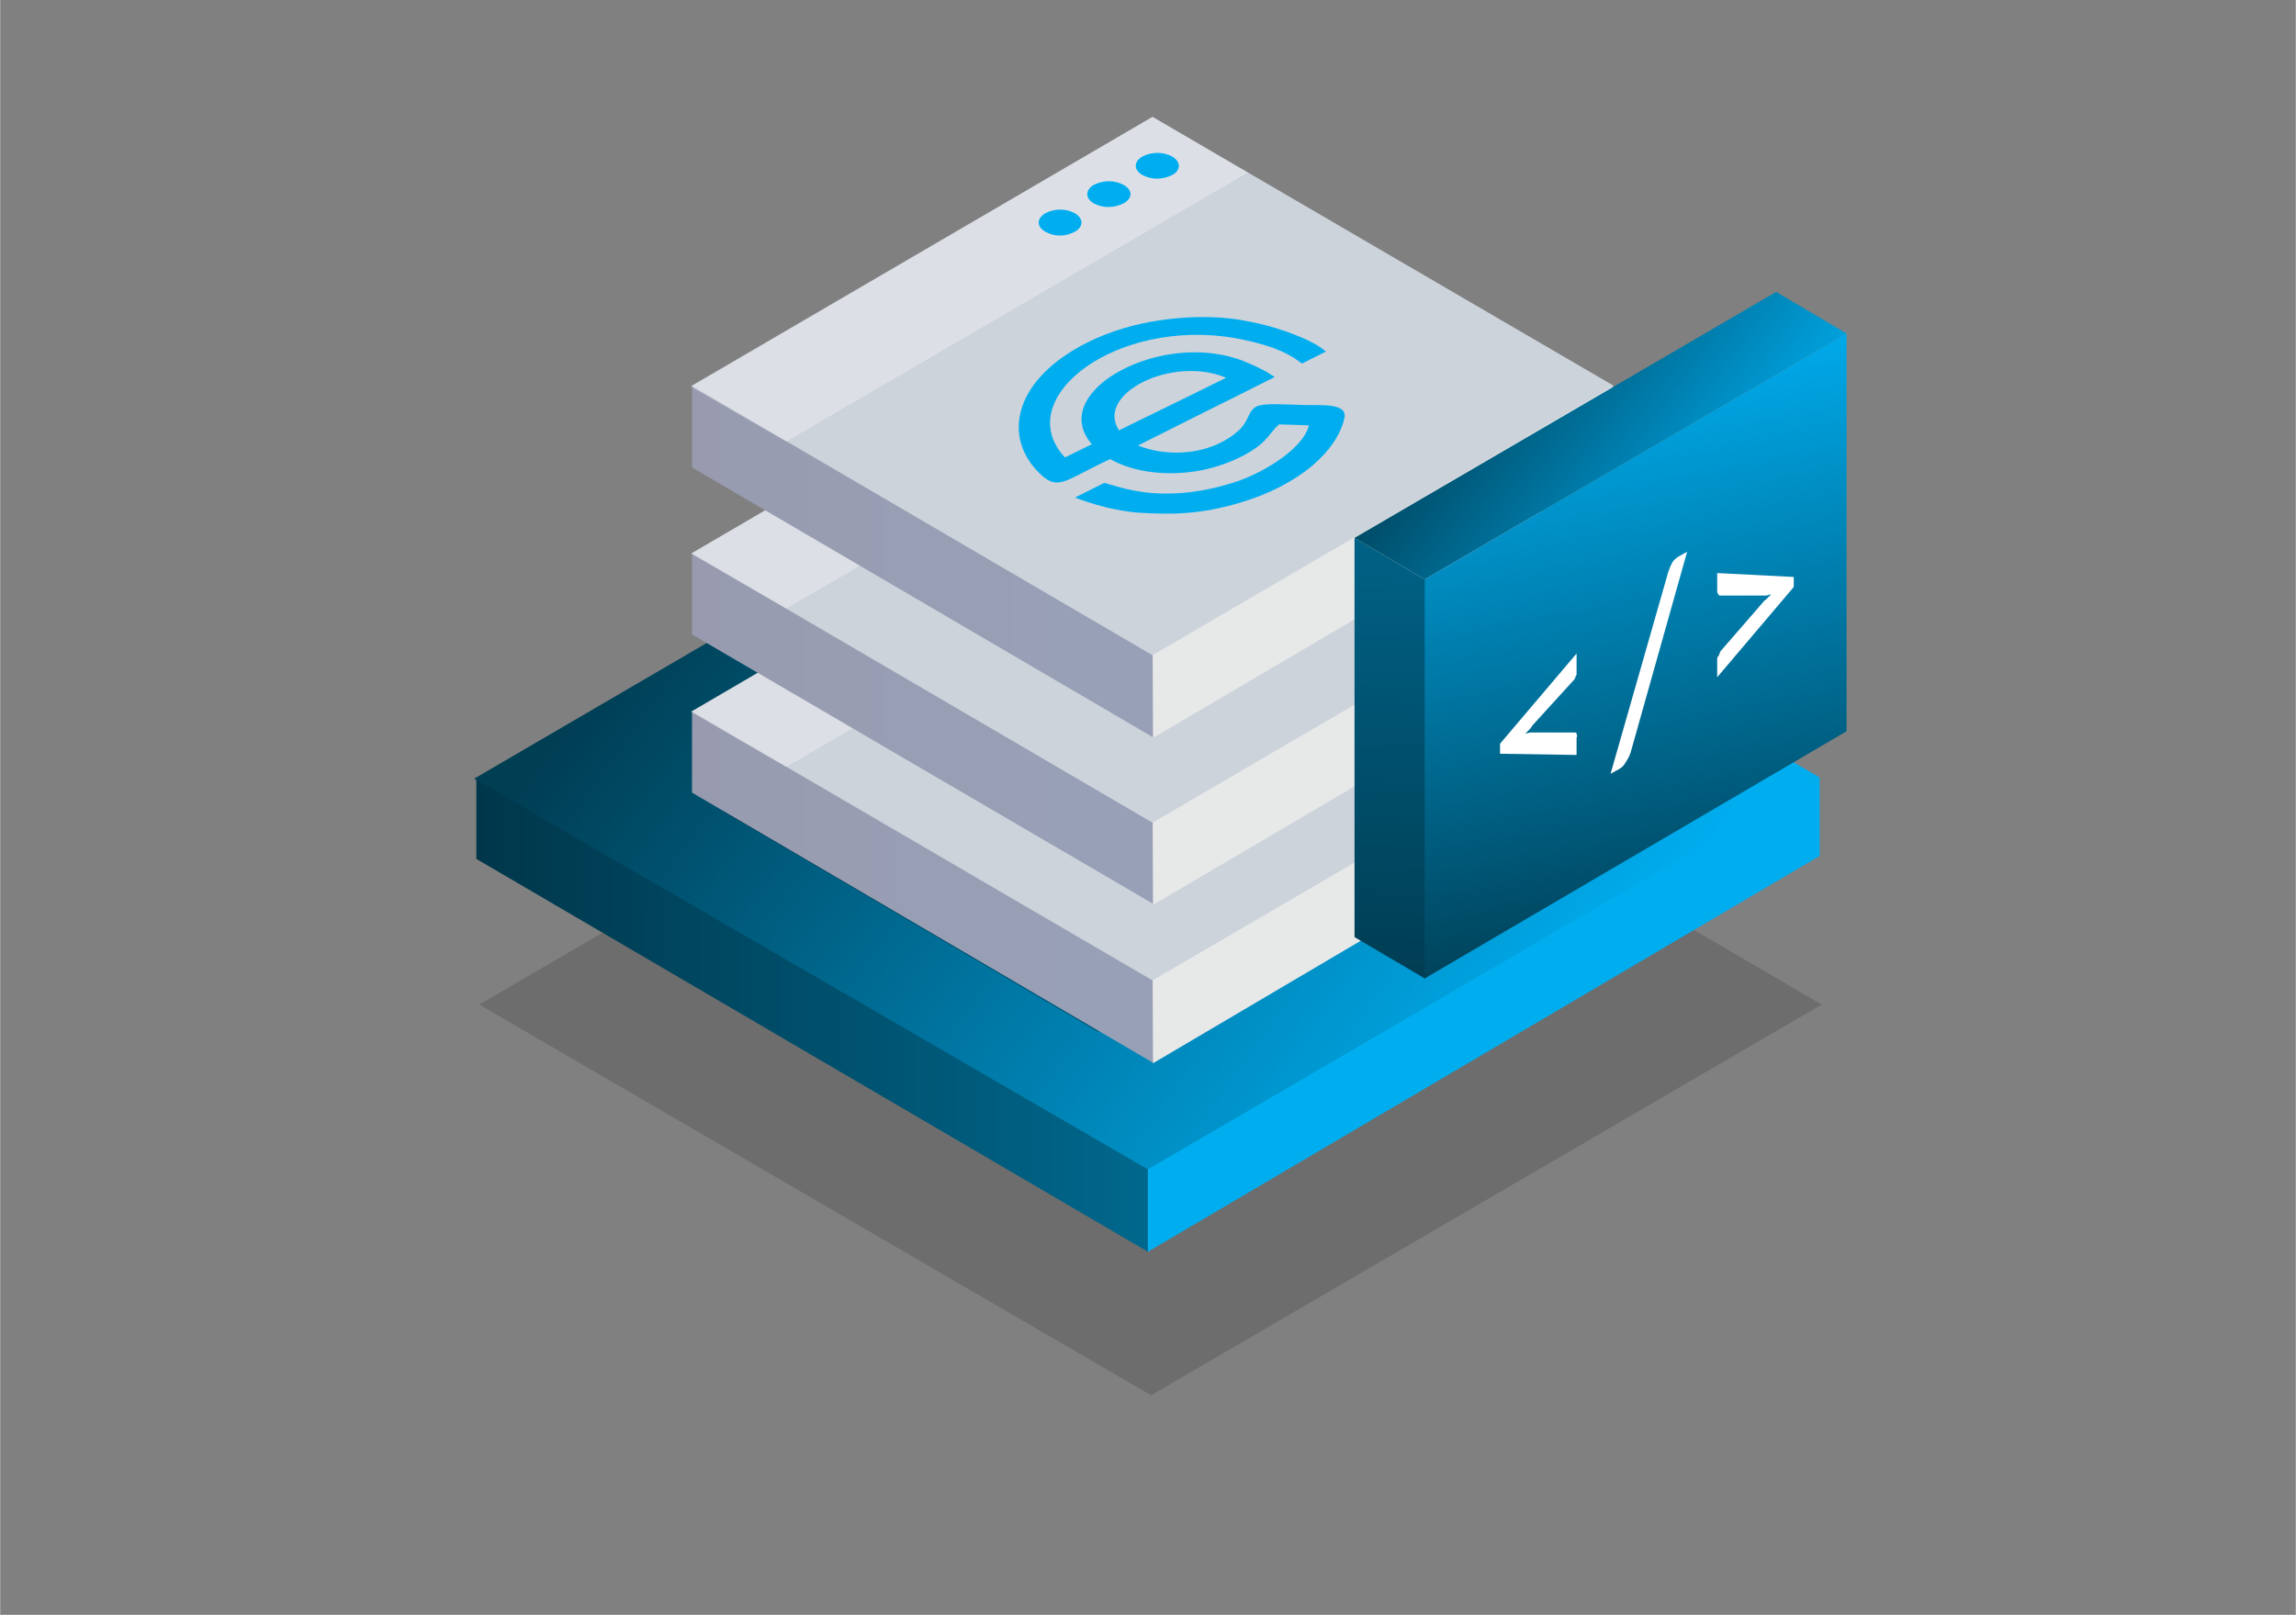 <?xml version="1.0" encoding="UTF-8"?>
<!DOCTYPE svg PUBLIC "-//W3C//DTD SVG 1.1//EN" "http://www.w3.org/Graphics/SVG/1.1/DTD/svg11.dtd">
<!-- Creator: CorelDRAW 2020 (64-Bit) -->
<svg xmlns="http://www.w3.org/2000/svg" xml:space="preserve" width="995px" height="700px" version="1.1" style="shape-rendering:geometricPrecision; text-rendering:geometricPrecision; image-rendering:optimizeQuality; fill-rule:evenodd; clip-rule:evenodd"
viewBox="0 0 93.87 66.05"
 xmlns:xlink="http://www.w3.org/1999/xlink"
 xmlns:xodm="http://www.corel.com/coreldraw/odm/2003">
 <rect x="0" y="0" width="93.87" height="66.05" fill="#808080" stroke="none"/>
 <defs>
  <style type="text/css">
   <![CDATA[
    .fil0 {fill:none}
    .fil16 {fill:#00AEF0}
    .fil3 {fill:#00AEF0;fill-rule:nonzero}
    .fil20 {fill:white;fill-rule:nonzero}
    .fil9 {fill:white;fill-rule:nonzero;fill-opacity:0.302}
    .fil19 {fill:url(#id0);fill-rule:nonzero}
    .fil17 {fill:url(#id1);fill-rule:nonzero}
    .fil8 {fill:url(#id2);fill-rule:nonzero}
    .fil15 {fill:url(#id3);fill-rule:nonzero}
    .fil12 {fill:url(#id4);fill-rule:nonzero}
    .fil4 {fill:url(#id5);fill-rule:nonzero}
    .fil2 {fill:url(#id6);fill-rule:nonzero}
    .fil18 {fill:url(#id7);fill-rule:nonzero}
    .fil10 {fill:url(#id8);fill-rule:nonzero}
    .fil7 {fill:url(#id9);fill-rule:nonzero}
    .fil11 {fill:url(#id10);fill-rule:nonzero}
    .fil14 {fill:url(#id11);fill-rule:nonzero}
    .fil6 {fill:url(#id12);fill-rule:nonzero}
    .fil13 {fill:url(#id13);fill-rule:nonzero}
    .fil1 {fill:url(#id14);fill-rule:nonzero;fill-opacity:0.149}
    .fil5 {fill:url(#id15);fill-opacity:0.302}
   ]]>
  </style>
  <linearGradient id="id0" gradientUnits="userSpaceOnUse" x1="64.49" y1="14.61" x2="69.29" y2="39.04">
   <stop offset="0" style="stop-opacity:1; stop-color:#00AEF0"/>
   <stop offset="1" style="stop-opacity:1; stop-color:#003E54"/>
  </linearGradient>
  <linearGradient id="id1" gradientUnits="userSpaceOnUse" x1="57.81" y1="22.35" x2="57.36" y2="39.67">
   <stop offset="0" style="stop-opacity:1; stop-color:#006185"/>
   <stop offset="1" style="stop-opacity:1; stop-color:#003E54"/>
  </linearGradient>
  <linearGradient id="id2" gradientUnits="userSpaceOnUse" x1="58.75" y1="-143.71" x2="35.9" y2="-160.21">
   <stop offset="0" style="stop-opacity:1; stop-color:#CDD3DB"/>
   <stop offset="1" style="stop-opacity:1; stop-color:#ACB0C2"/>
  </linearGradient>
  <linearGradient id="id3" gradientUnits="userSpaceOnUse" xlink:href="#id2" x1="58.75" y1="-157.03" x2="35.9" y2="-173.53">
  </linearGradient>
  <linearGradient id="id4" gradientUnits="userSpaceOnUse" xlink:href="#id2" x1="58.75" y1="-150.05" x2="35.9" y2="-166.55">
  </linearGradient>
  <linearGradient id="id5" gradientUnits="userSpaceOnUse" xlink:href="#id0" x1="63.58" y1="43.89" x2="30.29" y2="19.75">
  </linearGradient>
  <linearGradient id="id6" gradientUnits="userSpaceOnUse" x1="49.85" y1="41.39" x2="19.47" y2="41.39">
   <stop offset="0" style="stop-opacity:1; stop-color:#006D94"/>
   <stop offset="1" style="stop-opacity:1; stop-color:#00364A"/>
  </linearGradient>
  <linearGradient id="id7" gradientUnits="userSpaceOnUse" xlink:href="#id0" x1="71.54" y1="22.25" x2="59.36" y2="13.39">
  </linearGradient>
  <linearGradient id="id8" gradientUnits="userSpaceOnUse" x1="24.48" y1="-151.32" x2="44.58" y2="-151.32">
   <stop offset="0" style="stop-opacity:1; stop-color:#989AAD"/>
   <stop offset="1" style="stop-opacity:1; stop-color:#98A0B7"/>
  </linearGradient>
  <linearGradient id="id9" gradientUnits="userSpaceOnUse" x1="70.81" y1="-144.98" x2="71.02" y2="-144.98">
   <stop offset="0" style="stop-opacity:1; stop-color:#E7E9E9"/>
   <stop offset="1" style="stop-opacity:1; stop-color:#98AACD"/>
  </linearGradient>
  <linearGradient id="id10" gradientUnits="userSpaceOnUse" xlink:href="#id9" x1="70.81" y1="-151.32" x2="71.02" y2="-151.32">
  </linearGradient>
  <linearGradient id="id11" gradientUnits="userSpaceOnUse" xlink:href="#id9" x1="70.81" y1="-158.3" x2="71.02" y2="-158.3">
  </linearGradient>
  <linearGradient id="id12" gradientUnits="userSpaceOnUse" xlink:href="#id8" x1="24.27" y1="-144.98" x2="45" y2="-144.98">
  </linearGradient>
  <linearGradient id="id13" gradientUnits="userSpaceOnUse" xlink:href="#id8" x1="24.48" y1="-158.09" x2="44.37" y2="-158.09">
  </linearGradient>
  <linearGradient id="id14" gradientUnits="userSpaceOnUse" x1="63.58" y1="53.05" x2="30.7" y2="29.32">
   <stop offset="0" style="stop-opacity:1; stop-color:black"/>
   <stop offset="1" style="stop-opacity:1; stop-color:black"/>
  </linearGradient>
  <linearGradient id="id15" gradientUnits="userSpaceOnUse" xlink:href="#id14" x1="121.58" y1="-39.53" x2="85.18" y2="-19.5">
  </linearGradient>
 </defs>
 <g id="Layer_x0020_1">
  <rect class="fil0" width="93.87" height="66.05"/>
  <polygon class="fil1" points="19.59,41.09 47.06,57.07 74.48,41.09 47.06,25.06 "/>
  <polygon class="fil2" points="49.97,44.21 19.47,31.8 19.47,35.13 46.93,51.2 "/>
  <polygon class="fil3" points="74.4,35.01 74.4,31.8 46.93,47.04 46.93,51.2 "/>
  <polygon class="fil4" points="19.38,31.85 46.93,47.83 74.4,31.8 46.85,15.82 "/>
  <polygon id="Prostokąt_1" class="fil5" points="50.18,21.98 29.62,33.22 44.89,42.21 65.08,30.72 "/>
  <polygon class="fil6" points="48.96,39.19 28.29,29.08 28.29,32.42 47.14,43.47 "/>
  <polygon class="fil7" points="65.94,32.4 65.94,29.06 47.12,38.79 47.14,43.49 "/>
  <polygon class="fil8" points="28.27,29.1 47.12,40.1 65.98,29.1 47.12,18.08 "/>
  <polygon class="fil9" points="51.01,20.37 32.14,31.37 28.25,29.12 47.12,18.08 "/>
  <polygon class="fil10" points="48.45,33.08 28.29,22.61 28.29,25.95 47.18,36.99 "/>
  <polygon class="fil11" points="65.94,25.95 65.94,22.61 47.12,31.81 47.14,37.01 "/>
  <polygon class="fil12" points="28.27,22.63 47.12,33.65 65.98,22.63 47.12,11.63 "/>
  <polygon class="fil9" points="51.01,13.92 32.14,24.89 28.25,22.65 47.12,11.63 "/>
  <polygon class="fil13" points="48.28,26.21 28.29,15.78 28.29,19.12 47.18,30.18 "/>
  <polygon class="fil14" points="65.94,19.12 65.94,15.76 47.12,25.17 47.14,30.18 "/>
  <polygon class="fil15" points="28.27,15.78 47.12,26.8 65.98,15.78 47.12,4.78 "/>
  <polygon class="fil9" points="51.01,7.06 32.14,18.06 28.25,15.82 47.12,4.78 "/>
  <path id="Elipsa_820" class="fil16" d="M45.95 7.57c-0.38,-0.21 -0.84,-0.21 -1.25,0 -0.33,0.21 -0.33,0.53 0,0.74 0.38,0.21 0.85,0.21 1.25,0 0.36,-0.21 0.36,-0.53 0,-0.74z"/>
  <path id="Elipsa_820-2" class="fil16" d="M43.96 8.73c-0.38,-0.21 -0.84,-0.21 -1.24,0 -0.34,0.22 -0.34,0.53 0,0.74 0.38,0.22 0.84,0.22 1.24,0 0.34,-0.21 0.34,-0.52 0,-0.74z"/>
  <path id="Elipsa_820-3" class="fil16" d="M47.94 6.41c-0.38,-0.21 -0.85,-0.21 -1.25,0 -0.34,0.21 -0.34,0.53 0,0.74 0.38,0.21 0.85,0.21 1.25,0 0.34,-0.19 0.34,-0.53 0,-0.74z"/>
  <path class="fil16" d="M45.75 17.6c-0.5,-0.76 0.07,-1.53 1.01,-1.99 0.94,-0.46 2.27,-0.62 3.37,-0.16 -0.72,0.36 -1.44,0.71 -2.17,1.07 -0.73,0.36 -1.47,0.72 -2.21,1.08zm-2.21 1.11c-1.15,-1.23 -0.57,-2.68 0.86,-3.7 1.4,-0.99 3.66,-1.59 6.04,-1.19 1.84,0.33 2.43,0.78 2.79,1.05 0.33,-0.16 0.65,-0.33 0.98,-0.49 -0.57,-0.51 -1.94,-0.96 -2.72,-1.14 -0.98,-0.22 -1.58,-0.28 -2.48,-0.27 -0.84,0.01 -1.79,0.12 -2.73,0.36 -0.95,0.25 -1.9,0.64 -2.72,1.2 -1.05,0.71 -1.67,1.56 -1.85,2.4 -0.19,0.86 0.07,1.72 0.78,2.42 0.79,0.78 1.06,0.27 2.9,-0.57 1.07,0.6 2.48,0.69 3.71,0.46 0.71,-0.14 1.44,-0.41 2.04,-0.78 0.71,-0.44 0.75,-0.74 1.15,-1.1 0.4,0.01 0.81,0.02 1.22,0.04 -0.07,0.37 -0.44,0.83 -0.99,1.25 -0.56,0.43 -1.29,0.83 -2.06,1.08 -1.48,0.47 -2.66,0.51 -3.54,0.42 -0.88,-0.1 -1.46,-0.32 -1.77,-0.4 -0.4,0.2 -0.8,0.4 -1.2,0.6 1.24,0.48 2.21,0.59 2.59,0.62 1.32,0.08 2.5,0.09 4.2,-0.42 1.17,-0.35 2.17,-0.88 2.9,-1.49 0.72,-0.61 1.19,-1.3 1.33,-1.98 0.12,-0.6 -1,-0.5 -1.49,-0.51 -2.23,-0.07 -2.16,-0.11 -2.51,0.6 -0.12,0.24 -0.24,0.38 -0.51,0.59 -1.19,0.92 -2.87,0.9 -3.93,0.46 0.95,-0.48 1.9,-0.95 2.83,-1.42 0.93,-0.46 1.85,-0.92 2.76,-1.38 -0.1,-0.06 -0.2,-0.12 -0.3,-0.19 -0.21,-0.12 -0.63,-0.32 -0.95,-0.45 -1.68,-0.67 -3.68,-0.36 -5.04,0.37 -1.38,0.73 -2.14,1.93 -1.19,3.02 -0.37,0.18 -0.73,0.36 -1.1,0.54z"/>
  <polygon class="fil17" points="55.38,38.33 55.38,22 58.25,23.7 59.33,23.44 59.79,38.89 58.25,40.02 "/>
  <polygon class="fil18" points="75.5,13.64 58.25,23.7 55.38,22 72.62,11.94 "/>
  <polygon class="fil19" points="58.25,23.7 75.5,13.64 75.5,29.91 58.25,40.02 "/>
  <path class="fil20" d="M62.72 29.6c-0.06,0.05 -0.11,0.15 -0.16,0.21l-0.2 0.2 0.2 -0.05 0.16 0 1.64 0c0.05,0 0.1,0 0.1,0.05 0,0.05 0.05,0.1 0,0.15l0 0.72 -3.13 -0.05 0 -0.41 3.13 -3.69 0 0.71c0,0.06 0,0.11 0,0.16 -0.05,0.05 -0.05,0.15 -0.1,0.2l-1.64 1.8z"/>
  <path class="fil20" d="M66.67 30.78c-0.05,0.15 -0.11,0.26 -0.21,0.41 -0.05,0.1 -0.15,0.21 -0.25,0.26l-0.36 0.2 2.36 -8.26c0.05,-0.15 0.1,-0.26 0.15,-0.36 0.05,-0.1 0.16,-0.2 0.26,-0.26l0.36 -0.2 -2.31 8.21z"/>
  <path class="fil20" d="M73.34 23.6l0 0.41 -3.13 3.69 0 -0.72c0,-0.05 0,-0.1 0.05,-0.15 0.05,-0.05 0.05,-0.16 0.1,-0.21l1.65 -1.9c0.05,-0.05 0.1,-0.15 0.2,-0.2 0.05,-0.05 0.15,-0.16 0.21,-0.21 -0.06,0 -0.16,0.05 -0.21,0.05 -0.05,0 -0.1,0 -0.2,0l-1.65 0c-0.05,0 -0.1,0 -0.1,-0.05 -0.05,-0.05 -0.05,-0.1 -0.05,-0.15l0 -0.72 3.13 0.16z"/>
 </g>
</svg>
